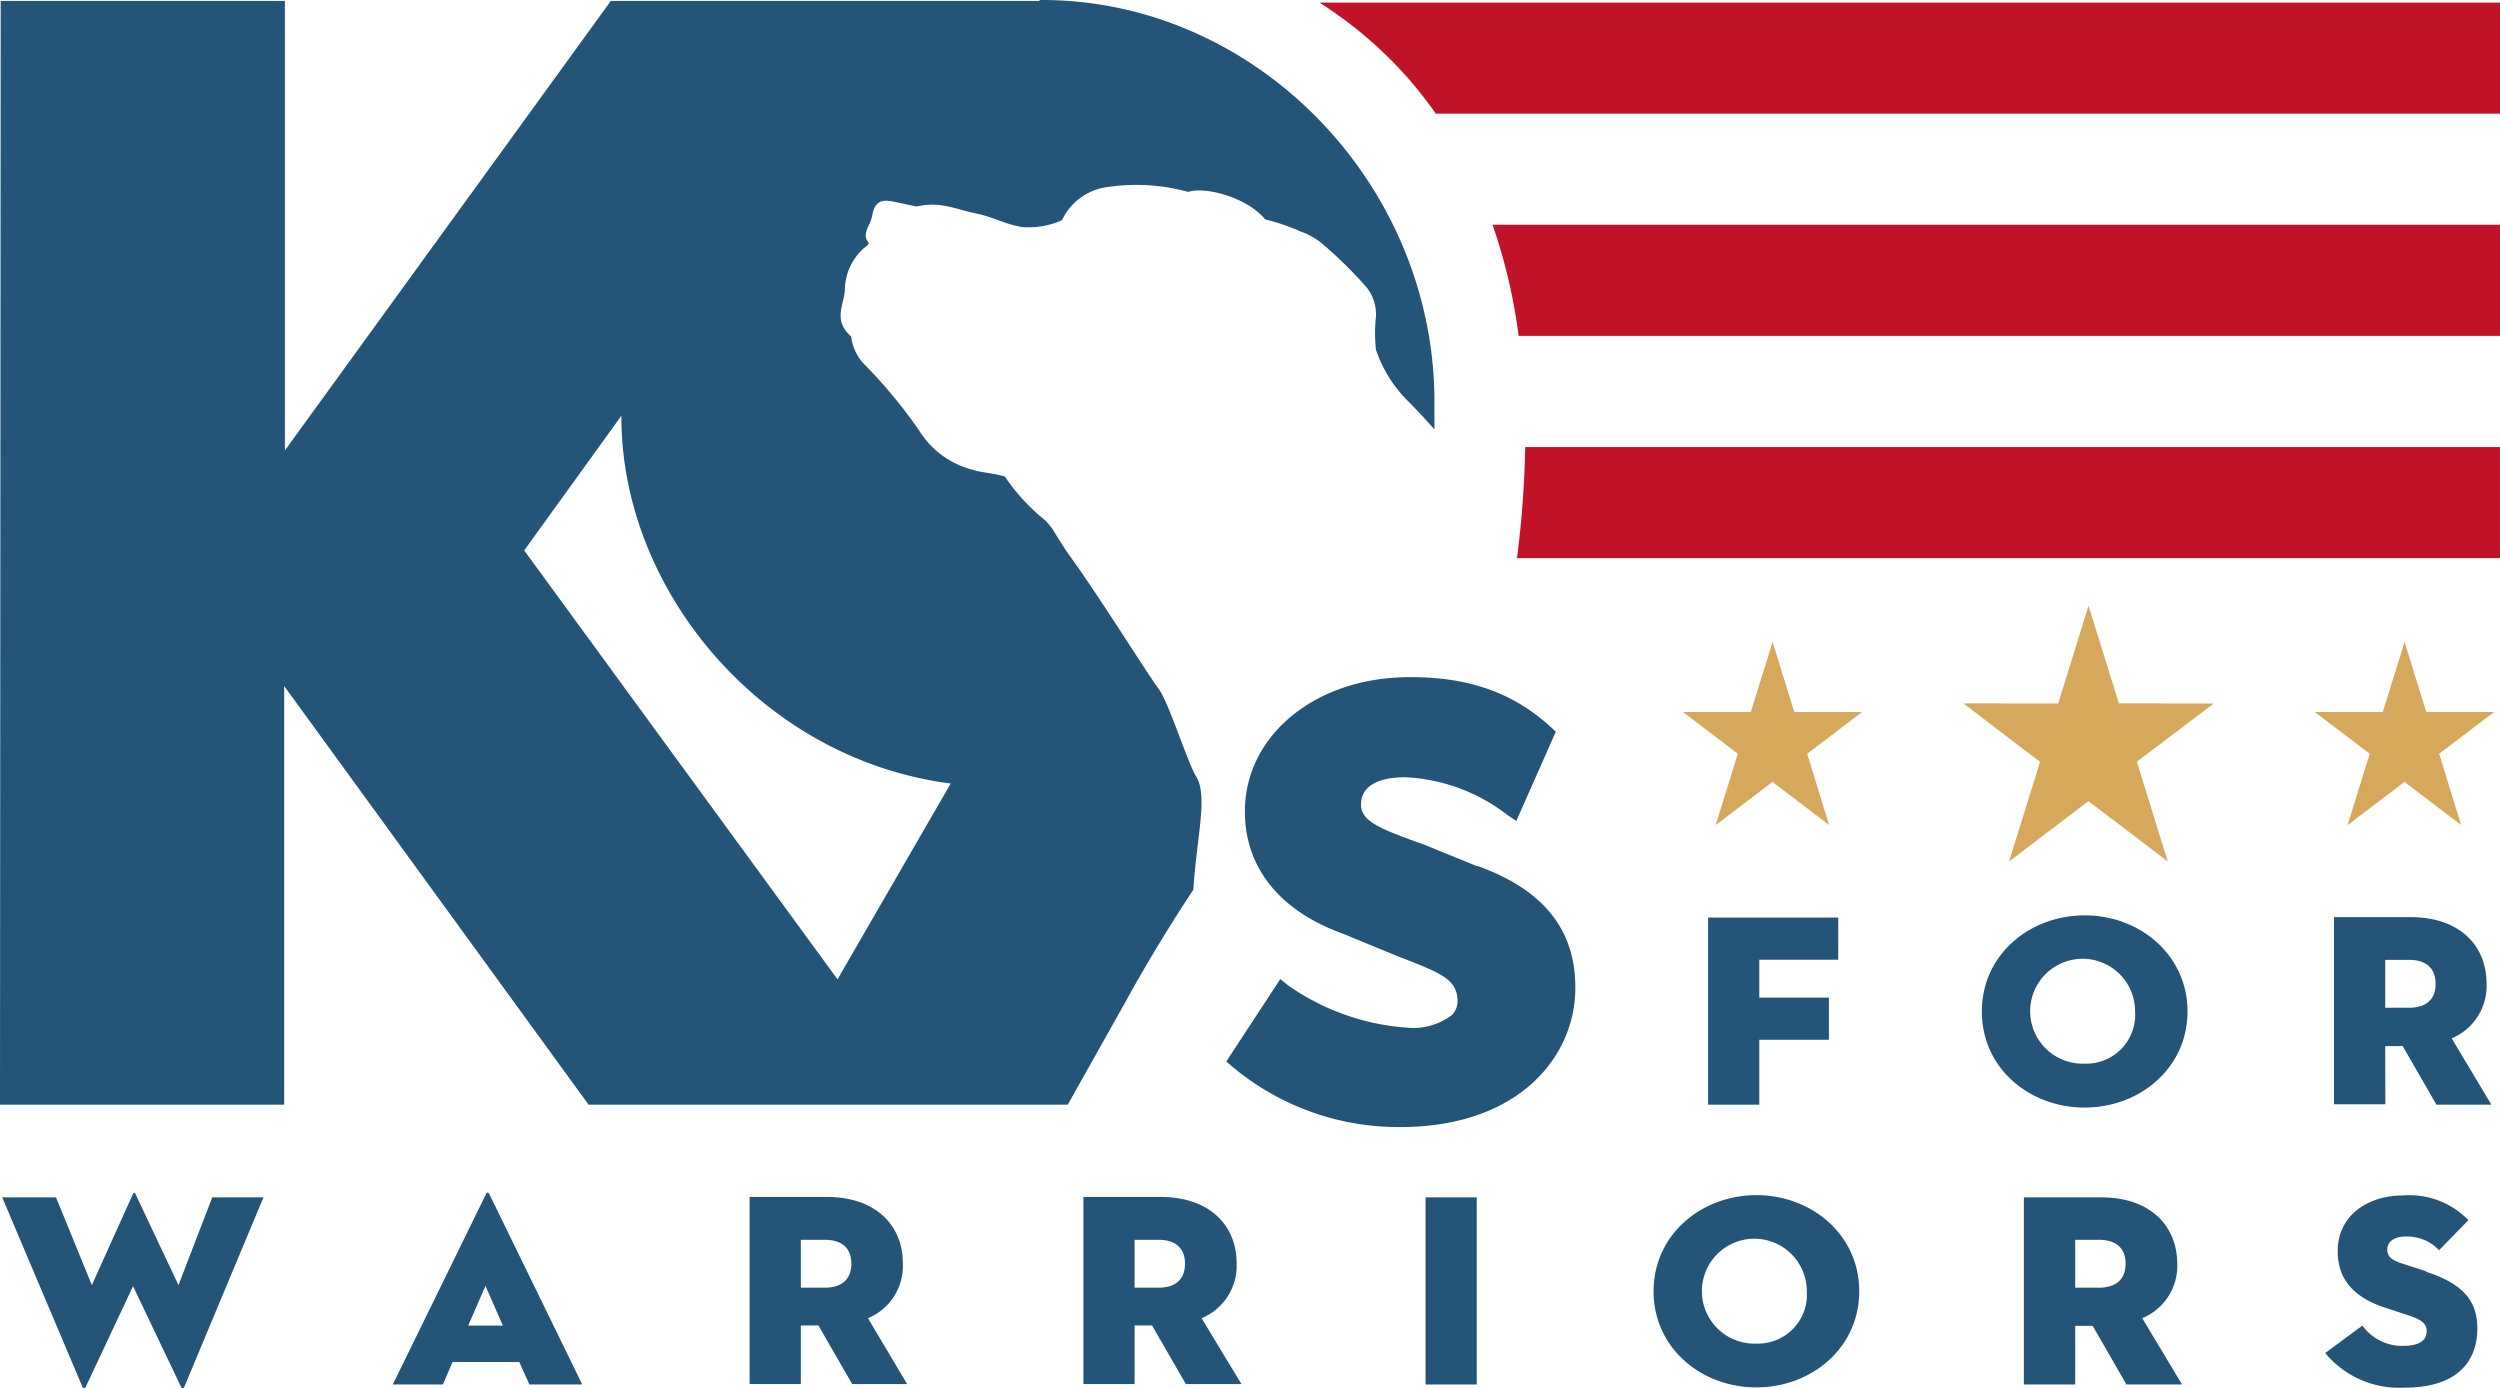 <svg xmlns="http://www.w3.org/2000/svg" width="759.332" height="421.683" viewBox="0 0 759.332 421.683"><g transform="translate(0 0.091)"><path d="M422.633,119.016H720.711V85.28h-306a168.372,168.372,0,0,1,7.923,33.736" transform="translate(38.621 -17.103)" fill="#c01327"></path><path d="M416.46,135.206h298.7V101.47H419.087a302.855,302.855,0,0,1-2.5,33.736" transform="translate(44.169 34.221)" fill="#c01327"></path><path d="M402.11,69.1a125.982,125.982,0,0,1,27.231,23.353,130.576,130.576,0,0,1,8.09,10.384H760.655V69.1Z" transform="translate(-1.322 -68.395)" fill="#c01327"></path><path d="M594.7,306.983l-34.32,59.382L465.214,236.092l29.524-40.909v1c.292,52.168,42.577,103.335,100.082,110.716M621.926,69.2h-130.4l-99,136.529V69.2H306.208L306,404.438h86.321V277.292l92.451,127.146H630.308l17.306-30.817q9.758-17.723,20.85-34.487c.959-15.763,4.5-28.357.876-34.32-2.752-4.5-8.34-22.644-11.51-26.814s-18.015-28.023-26.772-40.075c-1.418-1.918-3.5-5.254-5.546-8.59l-1.835-2.21a61.22,61.22,0,0,1-12.51-13.511c-2.168-.625-4.671-.959-7.965-1.543a5.342,5.342,0,0,1-1.334-.375,26.856,26.856,0,0,1-16.68-12.01,150.864,150.864,0,0,0-16.1-19.558,14.512,14.512,0,0,1-4.545-9.007c-5.755-5-2.043-9.758-1.918-14.429a17.1,17.1,0,0,1,5.254-11.927c.625-.751,2.46-1.543,1.793-2.377-2-2.544.792-5.129,1.251-8.007.876-5.421,4.17-4.629,6.755-4.17l6.714,1.418c7.256-1.668,12.135.917,17.765,2.043s8.549,3.169,14.095,4.17a24.478,24.478,0,0,0,12.3-2.043,17.848,17.848,0,0,1,14.22-10.133,59.131,59.131,0,0,1,24.145,1.543c5.046-1.751,17.973,1.668,23.353,8.34a60.127,60.127,0,0,1,10.634,3.628,20.85,20.85,0,0,1,7.172,4.17A125.53,125.53,0,0,1,721.258,156.4a13.386,13.386,0,0,1,2.669,8.632,45.315,45.315,0,0,0,0,10.092,39.907,39.907,0,0,0,9.216,15.1c2.961,2.919,5.755,6,8.549,9.091v-8.34c0-66.346-54.545-122.559-120.1-122.059" transform="translate(-306 -69)" fill="#245477"></path><path d="M149.811,46.67l-6.63,21.267h-20.6l16.68,12.677L132.5,102.3l17.264-13.136,17.222,13.094-6.672-21.643L177,67.937H156.4Z" transform="translate(388.59 148.236)" fill="#d6a85b"></path><path d="M181.031,44.03l-9.216,29.691L143,73.679l23.311,17.765-9.424,30.275,24.1-18.348,24.1,18.307L195.71,91.4l23.353-17.681-28.815-.042Z" transform="translate(453.323 139.867)" fill="#d6a85b"></path><path d="M195.872,46.67l-6.63,21.267H168.6l16.68,12.677L178.567,102.3l17.264-13.136,17.222,13.094-6.672-21.643,16.68-12.677h-20.6Z" transform="translate(534.478 148.236)" fill="#d6a85b"></path><path d="M359.7,183.829,346.61,156.1c0-.417-.542-.417-.709,0l-12.51,27.731-10.884-26.647H306.16l24.354,57.506c.25.584.75.584,1.042,0L345.9,184.162l14.554,30.525c.334.667.792.667,1.043,0l24.02-57.506H369.962Z" transform="translate(-305.493 206.404)" fill="#245477"></path><path d="M357.5,196.162l5.254-12.052,5.3,12.052Zm6.422-39.95c-.25-.584-.751-.584-1,0L334.61,214.052h15.221l2.919-6.839h20.267l3.086,6.839h16.055Z" transform="translate(-215.303 206.373)" fill="#245477"></path><path d="M383.369,183.654h-7.214V169.1h7.214c5.3,0,8.132,2.585,8.132,7.256s-2.836,7.3-8.132,7.3m13.177,9.258a17.181,17.181,0,0,0,10.592-16.68c0-11.593-8.34-20.142-23.019-20.142H360.6v56.838h15.554V195.122h5.338l10.258,17.806h16.68Z" transform="translate(-132.913 207.371)" fill="#245477"></path><path d="M407.637,183.654h-7.173V169.1h7.173c5.338,0,8.132,2.585,8.132,7.256s-2.794,7.3-8.132,7.3m13.177,9.258a17.223,17.223,0,0,0,10.634-16.68c0-11.593-8.34-20.142-23.019-20.142H384.91v56.838h15.555V195.122h5.3l10.258,17.806h16.889Z" transform="translate(-55.848 207.371)" fill="#245477"></path><rect width="15.554" height="56.838" transform="translate(432.981 363.586)" fill="#245477"></rect><path d="M139.964,103.854h21.142v-12.8H139.964V79.542h23.978V66.74H124.41v56.838h15.554Z" transform="translate(394.391 211.86)" fill="#245477"></path><path d="M457.674,201.039a15.93,15.93,0,1,1,15.3-15.971,14.846,14.846,0,0,1-15.3,15.971m0-45.079c-16.68,0-31.234,11.968-31.234,29.191s14.47,29.191,31.234,29.191,31.234-12.01,31.234-29.191-14.47-29.191-31.234-29.191" transform="translate(75.806 206.959)" fill="#245477"></path><path d="M481.584,180.617a15.93,15.93,0,1,1,15.3-15.971,14.846,14.846,0,0,1-15.3,15.971m0-45.037c-16.68,0-31.234,11.926-31.234,29.191s14.47,29.191,31.234,29.191,31.234-12.052,31.234-29.191-14.47-29.191-31.234-29.191" transform="translate(151.603 142.353)" fill="#245477"></path><path d="M491.554,148.679h7.173c5.3,0,8.132,2.585,8.132,7.3s-2.836,7.256-8.132,7.256h-7.173Zm0,26.188h5.3l10.258,17.806h16.68l-12.052-20.142a17.264,17.264,0,0,0,10.592-16.68c0-11.635-8.34-20.142-23.019-20.142H476v56.838h15.6Z" transform="translate(232.916 142.765)" fill="#245477"></path><path d="M476.179,183.559h-7.173V169.006h7.173c5.3,0,8.132,2.585,8.132,7.256s-2.836,7.3-8.132,7.3m23.811-7.3c0-11.593-8.34-20.142-23.019-20.142H453.41v56.838h15.6V195.152h5.3l10.258,17.806h16.889l-12.093-20.142a17.223,17.223,0,0,0,10.634-16.68" transform="translate(161.304 207.466)" fill="#245477"></path><path d="M506.094,179.1l-7.715-2.5c-2.794-.917-4.17-2-4.17-4.17s1.877-3.92,5.63-3.92a13.3,13.3,0,0,1,10.092,4.17l8.924-9.133A25.02,25.02,0,0,0,499,156.036c-10.342,0-19.85,5.755-19.85,16.972,0,9.341,5.963,14.387,14.47,17.139l6.839,2.252c3.837,1.251,5.713,2.419,5.713,4.837,0,3.169-2.752,4.5-7.339,4.5a14.888,14.888,0,0,1-12.177-6.172l-11.3,8.34A29.191,29.191,0,0,0,499.5,214.417c15.388,0,22.06-7.506,22.06-17.973,0-8.007-3.92-13.469-15.555-17.223" transform="translate(230.887 206.967)" fill="#245477"></path><path d="M471.466,175.653l-15.93-6.505-1.752-.625c-11.551-4.17-17.556-6.505-17.556-11.551,0-7.631,9.3-8.34,13.344-8.34A54.794,54.794,0,0,1,480.6,160.015l2.794,1.918,12.01-27.147-1.5-1.376c-11.426-10.467-25.021-15.263-42.91-15.179-28.649,0-50.041,17.723-50.041,40.825,0,16.972,10.592,30.108,29.4,36.947l16.931,6.964,3.211,1.251c10.675,4.17,15.054,6.213,15.054,12.51a5.88,5.88,0,0,1-1.752,4.17,19.474,19.474,0,0,1-13.553,3.795h0a71.559,71.559,0,0,1-36.155-12.844l-2.377-1.918L395.32,234.952l1.877,1.626a78.605,78.605,0,0,0,51,18.307h.459c36.363-.25,52.793-22.143,52.668-42.41,0-17.681-9.8-29.733-29.649-36.864" transform="translate(-22.847 87.351)" fill="#245477"></path></g></svg>